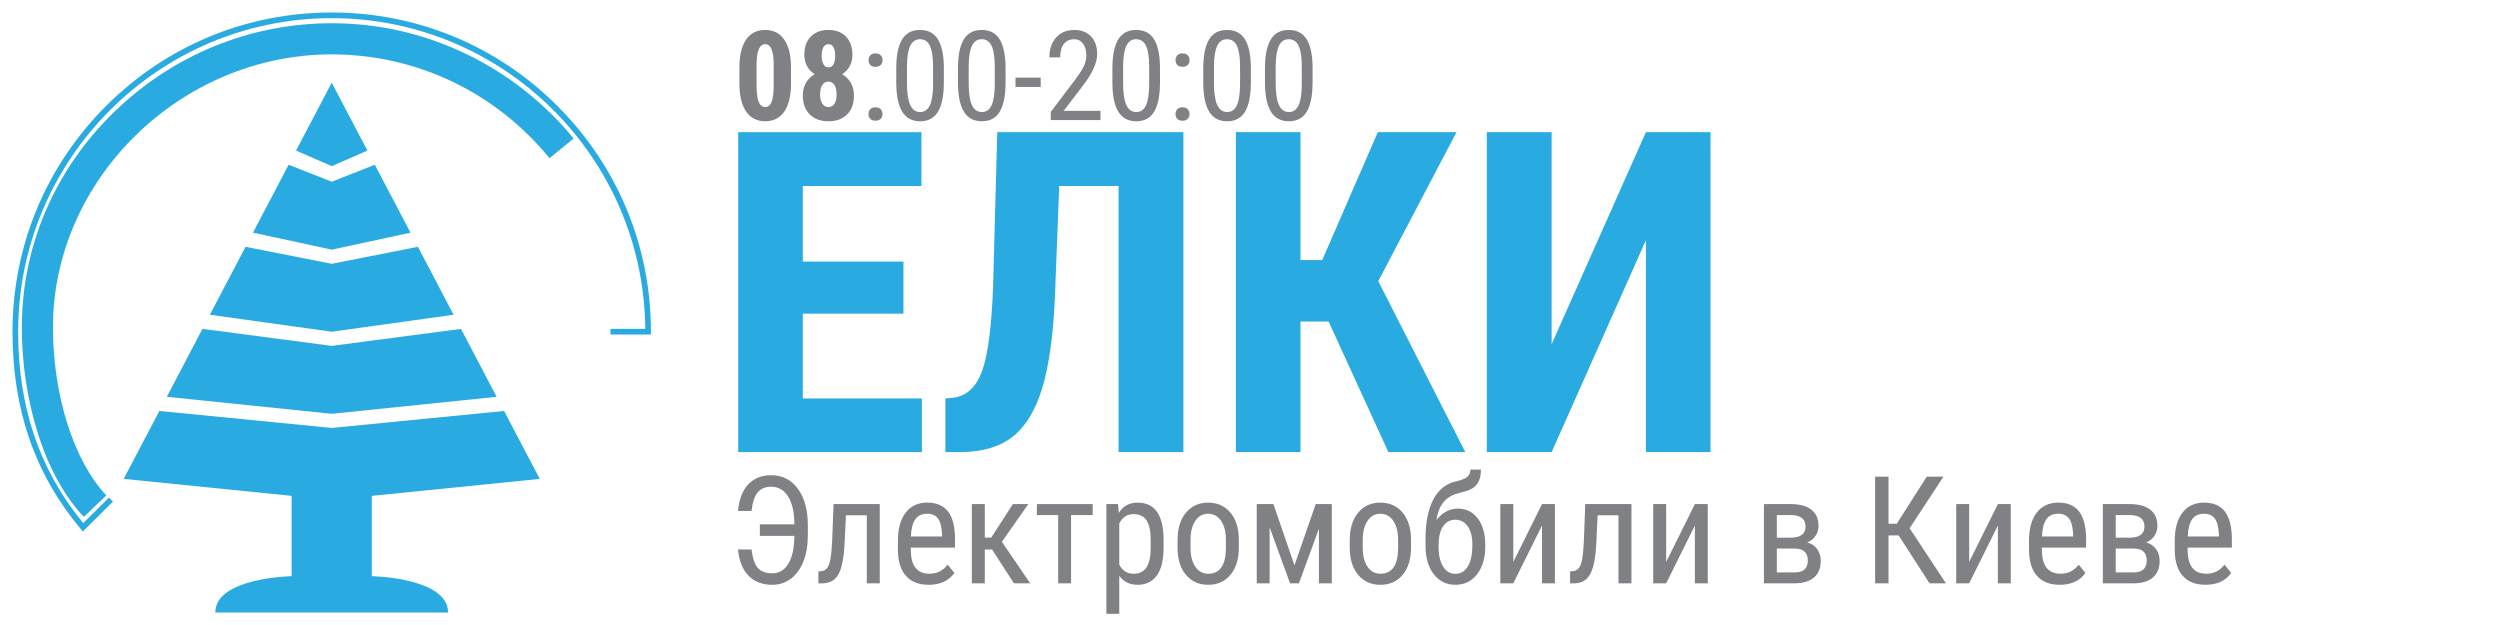 <?xml version="1.0" encoding="utf-8"?>
<!-- Generator: Adobe Illustrator 21.0.0, SVG Export Plug-In . SVG Version: 6.00 Build 0)  -->
<svg version="1.1" id="Слой_1" xmlns="http://www.w3.org/2000/svg" xmlns:xlink="http://www.w3.org/1999/xlink" x="0px" y="0px"
	 viewBox="0 0 200 50" style="enable-background:new 0 0 200 50;" xml:space="preserve">
<style type="text/css">
	.st0{display:none;}
	.st1{display:inline;}
	.st2{clip-path:url(#SVGID_2_);fill:#29ABE2;}
	.st3{clip-path:url(#SVGID_2_);}
	.st4{clip-path:url(#SVGID_4_);fill:#29ABE2;}
	.st5{clip-path:url(#SVGID_4_);fill:none;stroke:#29ABE2;stroke-width:4;stroke-miterlimit:10;}
	.st6{clip-path:url(#SVGID_4_);fill:none;stroke:#29ABE2;stroke-width:22;stroke-miterlimit:10;}
	.st7{fill:#29ABE2;}
	.st8{fill:#808184;}
	.st9{fill:#808184;}
	.st10{display:none;fill:#29ABE2;}
</style>
<g class="st0">
	<g class="st1">
		<defs>
			<rect id="SVGID_1_" x="0" y="0" width="52.328" height="49"/>
		</defs>
		<clipPath id="SVGID_2_">
			<use xlink:href="#SVGID_1_"  style="overflow:visible;"/>
		</clipPath>
		<polygon class="st2" points="29.123,11.542 26.231,6.034 23.339,11.542 26.231,12.804 		"/>
		<g class="st3">
			<defs>
				<rect id="SVGID_3_" x="0" y="0" width="52.328" height="49"/>
			</defs>
			<clipPath id="SVGID_4_">
				<use xlink:href="#SVGID_3_"  style="overflow:visible;"/>
			</clipPath>
			<path class="st4" d="M29.482,46.055v-6.512l13.618-1.377l-2.892-5.508l-13.977,1.377
				l-13.977-1.377l-2.892,5.508l13.617,1.377v6.512c0,0-6.187,0.115-6.187,2.945
				h9.439h9.439C35.669,46.169,29.482,46.055,29.482,46.055"/>
			<polygon class="st4" points="39.605,31.509 36.713,26.001 26.231,27.378 15.748,26.001 
				12.856,31.509 26.231,32.886 			"/>
			<polygon class="st4" points="36.111,24.854 33.219,19.345 26.231,20.723 19.242,19.345 
				16.35,24.854 26.231,26.231 			"/>
			<polygon class="st4" points="32.617,18.198 29.725,12.69 26.231,14.067 22.736,12.69 
				19.845,18.198 26.231,19.575 			"/>
			<path class="st5" d="M8.327,39.84L6.063,42.092C2.327,37.635,0.574,32.501,0.574,26.231
				c0-14.17,11.487-25.657,25.657-25.657s25.657,11.487,25.657,25.657H48.837"/>
			<path class="st6" d="M7.042,40.375c-3.12-3.276-4.68-9.247-4.68-14.497
				c0-12.924,10.945-23.401,23.869-23.401c7.439,0,14.222,3.471,18.64,8.882"/>
		</g>
		<g class="st3">
			<defs>
				<rect id="SVGID_5_" x="51.984" y="15.721" width="0.344" height="33.279"/>
			</defs>
			<clipPath id="SVGID_6_">
				<use xlink:href="#SVGID_5_"  style="overflow:visible;"/>
			</clipPath>
		</g>
	</g>
</g>
<g>
	<path class="st7" d="M72.275,25.092h-8.051v6.785h9.527v4.289H59.057V10.573h14.66v4.307
		h-9.492v6.047h8.051V25.092z"/>
	<path class="st7" d="M94.67,10.573v25.593H89.484V14.879h-4.746l-0.352,9.07
		c-0.141,2.988-0.478,5.358-1.011,7.11s-1.312,3.038-2.338,3.858
		s-2.405,1.236-4.14,1.248h-1.266v-4.289l0.598-0.053
		c1.078-0.129,1.854-0.835,2.329-2.118s0.771-3.554,0.888-6.811L79.781,10.573
		H94.67z"/>
	<path class="st7" d="M106.289,25.725h-2.25v10.441h-5.168V10.573h5.168v10.23h1.74
		l4.447-10.23h6.293l-6.258,11.918l6.961,13.675h-6.152L106.289,25.725z"/>
	<path class="st7" d="M131.672,10.573h5.168v25.593h-5.168V19.221l-7.541,16.945h-5.186
		V10.573h5.186v16.962L131.672,10.573z"/>
</g>
<g>
	<path class="st8" d="M60.121,43.959c0.094,0.734,0.271,1.235,0.53,1.503
		s0.638,0.401,1.134,0.401c0.547,0,0.976-0.257,1.286-0.771
		s0.47-1.256,0.478-2.223h-2.76v-0.92h2.76c0-0.947-0.164-1.686-0.492-2.216
		S62.271,38.938,61.686,38.938c-0.461,0-0.816,0.149-1.066,0.447
		s-0.416,0.795-0.498,1.492h-1.084c0.086-0.922,0.358-1.629,0.817-2.121
		s1.069-0.738,1.831-0.738c0.895,0,1.608,0.359,2.142,1.078
		s0.8,1.697,0.8,2.936v0.803c0,0.781-0.116,1.47-0.349,2.065
		s-0.565,1.059-0.999,1.389s-0.932,0.495-1.494,0.495
		c-0.797,0-1.432-0.242-1.904-0.727s-0.754-1.184-0.844-2.098H60.121z"/>
	<path class="st8" d="M70.381,40.326v6.34H69.344v-5.443h-1.67l-0.1,2.15
		c-0.055,1.191-0.215,2.036-0.48,2.534s-0.691,0.751-1.277,0.759h-0.346v-0.955
		L65.734,45.688c0.289-0.039,0.493-0.233,0.612-0.583s0.198-1.038,0.237-2.065
		l0.1-2.713H70.381z"/>
	<path class="st8" d="M74.295,46.783c-0.789,0-1.395-0.235-1.816-0.706
		s-0.637-1.161-0.645-2.071v-0.768c0-0.945,0.206-1.687,0.618-2.224
		s0.987-0.806,1.726-0.806c0.742,0,1.297,0.236,1.664,0.709
		s0.555,1.209,0.562,2.209v0.68h-3.539v0.146c0,0.68,0.128,1.174,0.384,1.482
		s0.624,0.463,1.104,0.463c0.305,0,0.573-0.058,0.806-0.173
		s0.45-0.298,0.653-0.548l0.539,0.656C75.902,46.467,75.217,46.783,74.295,46.783z
		 M74.178,41.1c-0.43,0-0.748,0.147-0.955,0.442s-0.324,0.753-0.352,1.374
		h2.496v-0.141c-0.027-0.602-0.136-1.031-0.325-1.289S74.564,41.1,74.178,41.1z"
		/>
	<path class="st8" d="M79.369,43.965h-0.586v2.701h-1.037v-6.34h1.037v2.684h0.516
		l1.729-2.684h1.236L80.148,43.344l2.268,3.322h-1.301L79.369,43.965z"/>
	<path class="st8" d="M87.414,41.205h-1.729v5.461h-1.031v-5.461h-1.705v-0.879h4.465V41.205
		z"/>
	<path class="st8" d="M93.086,43.801c0,1.004-0.181,1.752-0.542,2.244
		s-0.872,0.738-1.532,0.738c-0.637,0-1.127-0.24-1.471-0.721v3.041h-1.031v-8.777
		h0.938L89.5,41.029c0.348-0.547,0.846-0.82,1.494-0.82
		c0.695,0,1.215,0.242,1.559,0.727s0.521,1.209,0.533,2.174V43.801z
		 M92.055,43.209c0-0.711-0.109-1.235-0.328-1.573s-0.57-0.507-1.055-0.507
		c-0.496,0-0.873,0.248-1.131,0.744v3.299c0.254,0.484,0.635,0.727,1.143,0.727
		c0.469,0,0.813-0.169,1.034-0.507s0.333-0.854,0.337-1.55V43.209z"/>
	<path class="st8" d="M94.205,43.203c0-0.922,0.224-1.651,0.671-2.188
		s1.038-0.806,1.772-0.806s1.325,0.262,1.772,0.785s0.677,1.236,0.688,2.139
		v0.668c0,0.918-0.223,1.645-0.668,2.18s-1.039,0.803-1.781,0.803
		c-0.734,0-1.323-0.26-1.767-0.779s-0.673-1.223-0.688-2.109V43.203z M95.242,43.801
		c0,0.652,0.128,1.165,0.384,1.538s0.601,0.56,1.034,0.56
		c0.914,0,1.385-0.66,1.412-1.98V43.203c0-0.648-0.129-1.161-0.387-1.538
		s-0.604-0.565-1.037-0.565c-0.426,0-0.767,0.188-1.022,0.565
		s-0.384,0.888-0.384,1.532V43.801z"/>
	<path class="st8" d="M103.557,45.23l1.699-4.904h1.289v6.34h-1.031v-4.371l-1.6,4.371
		h-0.709l-1.635-4.477v4.477h-1.031v-6.34H101.875L103.557,45.23z"/>
	<path class="st8" d="M107.98,43.203c0-0.922,0.224-1.651,0.671-2.188
		s1.038-0.806,1.772-0.806s1.325,0.262,1.772,0.785s0.677,1.236,0.688,2.139
		v0.668c0,0.918-0.223,1.645-0.668,2.18s-1.039,0.803-1.781,0.803
		c-0.734,0-1.323-0.26-1.767-0.779s-0.673-1.223-0.688-2.109V43.203z
		 M109.018,43.801c0,0.652,0.128,1.165,0.384,1.538s0.601,0.56,1.034,0.56
		c0.914,0,1.385-0.66,1.412-1.98V43.203c0-0.648-0.129-1.161-0.387-1.538
		s-0.604-0.565-1.037-0.565c-0.426,0-0.767,0.188-1.022,0.565
		s-0.384,0.888-0.384,1.532V43.801z"/>
	<path class="st8" d="M116.635,40.689c0.668,0,1.199,0.265,1.594,0.794
		s0.592,1.237,0.592,2.124v0.088c0,0.938-0.219,1.687-0.656,2.247
		s-1.016,0.841-1.734,0.841s-1.297-0.283-1.734-0.85s-0.656-1.328-0.656-2.285v-0.533
		c0-1.309,0.205-2.356,0.615-3.144s1.012-1.272,1.805-1.456
		c0.457-0.105,0.767-0.23,0.929-0.375s0.243-0.336,0.243-0.574h0.838
		l-0.006,0.229c-0.047,0.773-0.418,1.264-1.113,1.471l-0.715,0.199
		c-0.516,0.141-0.911,0.389-1.187,0.744s-0.454,0.82-0.536,1.395
		C115.389,40.994,115.963,40.689,116.635,40.689z M116.424,41.58
		c-0.414,0-0.741,0.176-0.981,0.527s-0.36,0.881-0.36,1.588
		c0,0.688,0.119,1.228,0.357,1.62s0.568,0.589,0.99,0.589
		s0.754-0.197,0.996-0.592s0.363-0.979,0.363-1.752
		c0-0.609-0.122-1.092-0.366-1.447S116.846,41.58,116.424,41.58z"/>
	<path class="st8" d="M123.361,40.326h1.031v6.34h-1.031v-4.623l-2.297,4.623h-1.037v-6.34
		h1.037v4.629L123.361,40.326z"/>
	<path class="st8" d="M130.516,40.326v6.34h-1.037v-5.443h-1.67l-0.1,2.15
		c-0.055,1.191-0.215,2.036-0.48,2.534s-0.691,0.751-1.277,0.759h-0.346v-0.955
		l0.264-0.023c0.289-0.039,0.493-0.233,0.612-0.583s0.198-1.038,0.237-2.065
		l0.1-2.713H130.516z"/>
	<path class="st8" d="M135.59,40.326h1.031v6.34h-1.031v-4.623l-2.297,4.623h-1.037v-6.34
		h1.037v4.629L135.59,40.326z"/>
	<path class="st8" d="M141.115,46.666v-6.34h2.127c0.727,0,1.281,0.148,1.664,0.445
		s0.574,0.729,0.574,1.295c0,0.293-0.076,0.557-0.229,0.791
		s-0.375,0.414-0.668,0.539c0.324,0.086,0.585,0.26,0.782,0.521
		s0.296,0.578,0.296,0.949c0,0.586-0.183,1.032-0.548,1.339
		s-0.882,0.46-1.55,0.46H141.115z M142.146,43.016h1.084
		c0.809,0,1.213-0.297,1.213-0.891c0-0.598-0.381-0.904-1.143-0.92h-1.154V43.016z
		 M142.146,43.883v1.91h1.43c0.699,0,1.049-0.32,1.049-0.961
		c0-0.633-0.354-0.949-1.061-0.949H142.146z"/>
	<path class="st8" d="M151.891,42.834h-0.809v3.832h-1.072v-8.531h1.072v3.762h0.656
		l2.402-3.762h1.336l-2.707,4.125l2.906,4.406h-1.312L151.891,42.834z"/>
	<path class="st8" d="M159.83,40.326h1.031v6.34h-1.031v-4.623l-2.297,4.623h-1.037v-6.34
		h1.037v4.629L159.83,40.326z"/>
	<path class="st8" d="M164.781,46.783c-0.789,0-1.395-0.235-1.816-0.706
		s-0.637-1.161-0.645-2.071v-0.768c0-0.945,0.206-1.687,0.618-2.224
		s0.987-0.806,1.726-0.806c0.742,0,1.297,0.236,1.664,0.709
		s0.555,1.209,0.562,2.209v0.68h-3.539v0.146c0,0.68,0.128,1.174,0.384,1.482
		s0.624,0.463,1.104,0.463c0.305,0,0.573-0.058,0.806-0.173
		s0.45-0.298,0.653-0.548l0.539,0.656C166.389,46.467,165.703,46.783,164.781,46.783z
		 M164.664,41.1c-0.43,0-0.748,0.147-0.955,0.442s-0.324,0.753-0.352,1.374
		h2.496v-0.141c-0.027-0.602-0.136-1.031-0.325-1.289S165.051,41.1,164.664,41.1z
		"/>
	<path class="st8" d="M168.227,46.666v-6.34h2.127c0.727,0,1.281,0.148,1.664,0.445
		s0.574,0.729,0.574,1.295c0,0.293-0.076,0.557-0.229,0.791
		s-0.375,0.414-0.668,0.539c0.324,0.086,0.585,0.26,0.782,0.521
		s0.296,0.578,0.296,0.949c0,0.586-0.183,1.032-0.548,1.339
		s-0.882,0.46-1.55,0.46H168.227z M169.258,43.016h1.084
		c0.809,0,1.213-0.297,1.213-0.891c0-0.598-0.381-0.904-1.143-0.92h-1.154V43.016z
		 M169.258,43.883v1.91H170.688c0.699,0,1.049-0.32,1.049-0.961
		c0-0.633-0.354-0.949-1.061-0.949H169.258z"/>
	<path class="st8" d="M176.441,46.783c-0.789,0-1.395-0.235-1.816-0.706
		s-0.637-1.161-0.645-2.071v-0.768c0-0.945,0.206-1.687,0.618-2.224
		s0.987-0.806,1.726-0.806c0.742,0,1.297,0.236,1.664,0.709
		s0.555,1.209,0.562,2.209v0.68h-3.539v0.146c0,0.68,0.128,1.174,0.384,1.482
		s0.624,0.463,1.104,0.463c0.305,0,0.573-0.058,0.806-0.173
		s0.45-0.298,0.653-0.548l0.539,0.656
		C178.049,46.467,177.363,46.783,176.441,46.783z M176.324,41.1
		c-0.43,0-0.748,0.147-0.955,0.442s-0.324,0.753-0.352,1.374h2.496v-0.141
		c-0.027-0.602-0.136-1.031-0.325-1.289S176.711,41.1,176.324,41.1z"/>
</g>
<g>
	<path class="st9" d="M63.282,6.665c0,0.983-0.178,1.735-0.535,2.256
		s-0.865,0.781-1.526,0.781c-0.654,0-1.16-0.253-1.516-0.759
		s-0.541-1.231-0.554-2.175V5.424c0-0.98,0.177-1.729,0.532-2.249
		s0.864-0.779,1.528-0.779s1.173,0.257,1.528,0.771s0.536,1.249,0.542,2.202
		V6.665z M61.896,5.221c0-0.562-0.055-0.983-0.166-1.265
		C61.619,3.675,61.446,3.535,61.212,3.535c-0.439,0-0.667,0.515-0.684,1.544v1.779
		c0,0.575,0.056,1.003,0.168,1.285c0.112,0.281,0.287,0.421,0.525,0.421
		c0.225,0,0.392-0.131,0.5-0.395s0.167-0.666,0.173-1.208V5.221z"/>
	<path class="st9" d="M68.194,4.382c0,0.344-0.073,0.65-0.22,0.917
		s-0.348,0.479-0.605,0.639c0.293,0.167,0.524,0.396,0.693,0.687
		c0.169,0.292,0.254,0.635,0.254,1.029c0,0.632-0.182,1.132-0.547,1.499
		s-0.861,0.55-1.489,0.55S65.152,9.519,64.781,9.152s-0.557-0.866-0.557-1.499
		c0-0.395,0.084-0.738,0.254-1.032s0.402-0.521,0.698-0.685
		c-0.26-0.159-0.464-0.372-0.61-0.639s-0.22-0.572-0.22-0.917
		c0-0.621,0.174-1.107,0.522-1.458s0.815-0.527,1.401-0.527
		c0.592,0,1.061,0.177,1.406,0.532C68.022,3.283,68.194,3.767,68.194,4.382z
		 M66.28,8.564c0.208,0,0.369-0.089,0.481-0.269s0.168-0.428,0.168-0.747
		s-0.059-0.568-0.176-0.75c-0.117-0.181-0.278-0.271-0.483-0.271
		s-0.367,0.09-0.486,0.271c-0.119,0.181-0.178,0.431-0.178,0.75
		s0.06,0.568,0.178,0.747S66.069,8.564,66.28,8.564z M66.817,4.453
		c0-0.278-0.045-0.5-0.134-0.667S66.456,3.535,66.271,3.535
		c-0.176,0-0.309,0.081-0.4,0.243s-0.137,0.387-0.137,0.675
		c0,0.281,0.045,0.508,0.137,0.68s0.228,0.258,0.41,0.258
		s0.317-0.086,0.405-0.258S66.817,4.734,66.817,4.453z"/>
	<path class="st9" d="M69.479,9.13c0-0.156,0.046-0.287,0.139-0.391s0.232-0.156,0.417-0.156
		s0.326,0.052,0.422,0.156s0.144,0.234,0.144,0.391c0,0.15-0.048,0.275-0.144,0.376
		s-0.237,0.151-0.422,0.151s-0.325-0.05-0.417-0.151S69.479,9.28,69.479,9.13z
		 M69.483,4.819c0-0.156,0.046-0.287,0.139-0.391s0.232-0.156,0.417-0.156
		s0.326,0.052,0.422,0.156s0.144,0.234,0.144,0.391c0,0.15-0.048,0.275-0.144,0.376
		s-0.237,0.151-0.422,0.151s-0.325-0.05-0.417-0.151S69.483,4.969,69.483,4.819z"/>
	<path class="st9" d="M75.509,6.572c0,1.048-0.153,1.832-0.459,2.351
		s-0.786,0.779-1.44,0.779c-0.635,0-1.108-0.249-1.421-0.747
		s-0.475-1.247-0.488-2.246V5.488c0-1.039,0.154-1.813,0.461-2.324
		s0.787-0.767,1.438-0.767c0.641,0,1.116,0.243,1.423,0.728
		s0.47,1.219,0.486,2.202V6.572z M74.645,5.336c0-0.752-0.083-1.306-0.249-1.663
		s-0.431-0.535-0.796-0.535c-0.355,0-0.615,0.175-0.781,0.525
		s-0.252,0.878-0.259,1.584v1.465c0,0.749,0.086,1.311,0.259,1.687
		s0.436,0.564,0.791,0.564c0.352,0,0.61-0.177,0.776-0.532
		s0.252-0.897,0.259-1.626V5.336z"/>
	<path class="st9" d="M80.445,6.572c0,1.048-0.153,1.832-0.459,2.351
		s-0.786,0.779-1.44,0.779c-0.635,0-1.108-0.249-1.421-0.747
		s-0.475-1.247-0.488-2.246V5.488c0-1.039,0.154-1.813,0.461-2.324
		s0.787-0.767,1.438-0.767c0.641,0,1.116,0.243,1.423,0.728
		s0.47,1.219,0.486,2.202V6.572z M79.581,5.336c0-0.752-0.083-1.306-0.249-1.663
		s-0.431-0.535-0.796-0.535c-0.355,0-0.615,0.175-0.781,0.525
		s-0.252,0.878-0.259,1.584v1.465c0,0.749,0.086,1.311,0.259,1.687
		s0.436,0.564,0.791,0.564c0.352,0,0.61-0.177,0.776-0.532
		s0.252-0.897,0.259-1.626V5.336z"/>
	<path class="st9" d="M83.258,6.953h-2.017V6.215h2.017V6.953z"/>
	<path class="st9" d="M88.038,9.604h-3.975V8.955l2.026-2.686
		c0.306-0.414,0.519-0.753,0.637-1.018s0.178-0.546,0.178-0.842
		c0-0.377-0.088-0.684-0.264-0.918s-0.407-0.352-0.693-0.352
		c-0.361,0-0.641,0.125-0.837,0.374s-0.295,0.608-0.295,1.077h-0.864
		c0-0.654,0.179-1.183,0.537-1.587s0.845-0.605,1.46-0.605
		c0.566,0,1.012,0.173,1.338,0.52s0.488,0.808,0.488,1.384
		c0,0.703-0.366,1.535-1.099,2.495L85.094,8.867h2.944V9.604z"/>
	<path class="st9" d="M92.799,6.572c0,1.048-0.153,1.832-0.459,2.351
		s-0.786,0.779-1.44,0.779c-0.635,0-1.108-0.249-1.421-0.747
		s-0.475-1.247-0.488-2.246V5.488c0-1.039,0.154-1.813,0.461-2.324
		s0.787-0.767,1.438-0.767c0.641,0,1.116,0.243,1.423,0.728
		s0.47,1.219,0.486,2.202V6.572z M91.935,5.336c0-0.752-0.083-1.306-0.249-1.663
		s-0.431-0.535-0.796-0.535c-0.355,0-0.615,0.175-0.781,0.525
		s-0.252,0.878-0.259,1.584v1.465c0,0.749,0.086,1.311,0.259,1.687
		s0.436,0.564,0.791,0.564c0.352,0,0.61-0.177,0.776-0.532
		s0.252-0.897,0.259-1.626V5.336z"/>
	<path class="st9" d="M94.039,9.13c0-0.156,0.046-0.287,0.139-0.391s0.232-0.156,0.417-0.156
		s0.326,0.052,0.422,0.156s0.144,0.234,0.144,0.391c0,0.15-0.048,0.275-0.144,0.376
		S94.781,9.658,94.596,9.658s-0.325-0.05-0.417-0.151S94.039,9.28,94.039,9.13z
		 M94.044,4.819c0-0.156,0.046-0.287,0.139-0.391s0.232-0.156,0.417-0.156
		s0.326,0.052,0.422,0.156s0.144,0.234,0.144,0.391c0,0.15-0.048,0.275-0.144,0.376
		s-0.237,0.151-0.422,0.151s-0.325-0.05-0.417-0.151S94.044,4.969,94.044,4.819z"/>
	<path class="st9" d="M100.069,6.572c0,1.048-0.153,1.832-0.459,2.351
		s-0.786,0.779-1.44,0.779c-0.635,0-1.108-0.249-1.421-0.747
		s-0.475-1.247-0.488-2.246V5.488c0-1.039,0.154-1.813,0.461-2.324
		s0.787-0.767,1.438-0.767c0.641,0,1.116,0.243,1.423,0.728
		s0.47,1.219,0.486,2.202V6.572z M99.205,5.336c0-0.752-0.083-1.306-0.249-1.663
		s-0.431-0.535-0.796-0.535c-0.355,0-0.615,0.175-0.781,0.525
		s-0.252,0.878-0.259,1.584v1.465c0,0.749,0.086,1.311,0.259,1.687
		s0.436,0.564,0.791,0.564c0.352,0,0.61-0.177,0.776-0.532
		s0.252-0.897,0.259-1.626V5.336z"/>
	<path class="st9" d="M105.006,6.572c0,1.048-0.153,1.832-0.459,2.351
		s-0.786,0.779-1.44,0.779c-0.635,0-1.108-0.249-1.421-0.747
		s-0.475-1.247-0.488-2.246V5.488c0-1.039,0.154-1.813,0.462-2.324
		c0.307-0.511,0.786-0.767,1.438-0.767c0.642,0,1.115,0.243,1.424,0.728
		c0.307,0.485,0.469,1.219,0.485,2.202V6.572z M104.142,5.336
		c0-0.752-0.083-1.306-0.249-1.663s-0.432-0.535-0.796-0.535
		c-0.354,0-0.615,0.175-0.781,0.525s-0.252,0.878-0.259,1.584v1.465
		c0,0.749,0.086,1.311,0.259,1.687s0.437,0.564,0.791,0.564
		c0.352,0,0.61-0.177,0.776-0.532s0.252-0.897,0.259-1.626V5.336z"/>
</g>
<rect x="98.406" y="30.948" class="st10" width="5.219" height="5.219"/>
<g>
	<g id="ae79cab0-1501-44a9-8d49-01b9bf305e9a_1_">
		<g id="_x38_ca12de2-4753-44d4-96d3-21f3ede2ad61_1_">
			<g>
				<g>
					<polygon class="st7" points="29.39,12.047 26.538,6.613 23.685,12.047 26.538,13.292 					"/>
					<path class="st7" d="M29.745,46.094v-6.425l13.434-1.358l-2.853-5.434l-13.789,1.358
						l-13.789-1.358l-2.853,5.434l13.434,1.358v6.425c0,0-6.104,0.113-6.104,2.906
						h18.623C35.849,46.208,29.745,46.094,29.745,46.094z"/>
					<polygon class="st7" points="39.732,31.745 36.879,26.311 26.538,27.67 16.196,26.311 
						13.343,31.745 26.538,33.104 					"/>
					<polygon class="st7" points="36.285,25.179 33.432,19.745 26.538,21.104 19.643,19.745 
						16.79,25.179 26.538,26.538 					"/>
					<polygon class="st7" points="32.838,18.613 29.985,13.179 26.538,14.538 23.09,13.179 
						20.238,18.613 26.538,19.972 					"/>
				</g>
				<path class="st7" d="M6.627,42.519l-0.158-0.189C2.789,37.941,1,32.775,1,26.538
					c0-6.821,2.656-13.234,7.48-18.058C13.303,3.656,19.716,1,26.538,1
					s13.234,2.656,18.058,7.48c4.823,4.823,7.48,11.237,7.48,18.058v0.226
					h-3.236v-0.453h2.782C51.5,12.583,40.294,1.453,26.538,1.453
					c-13.832,0-25.085,11.253-25.085,25.085c0,6.037,1.703,11.048,5.205,15.312
					l2.058-2.046l0.319,0.321L6.627,42.519z"/>
				<path class="st7" d="M6.706,41.35c-1.582-1.661-2.879-4.052-3.752-6.916
					c-0.791-2.593-1.208-5.444-1.208-8.244c0-6.478,2.617-12.592,7.369-17.216
					c4.715-4.588,10.902-7.114,17.423-7.114c3.783,0,7.436,0.843,10.856,2.505
					c3.269,1.588,6.207,3.91,8.497,6.715l-1.929,1.575
					c-4.309-5.278-10.66-8.305-17.424-8.305c-12.089,0-22.302,10.002-22.302,21.84
					c0,5.44,1.677,10.717,4.274,13.443L6.706,41.35z"/>
			</g>
		</g>
	</g>
</g>
<g>
</g>
<g>
</g>
<g>
</g>
<g>
</g>
<g>
</g>
</svg>
